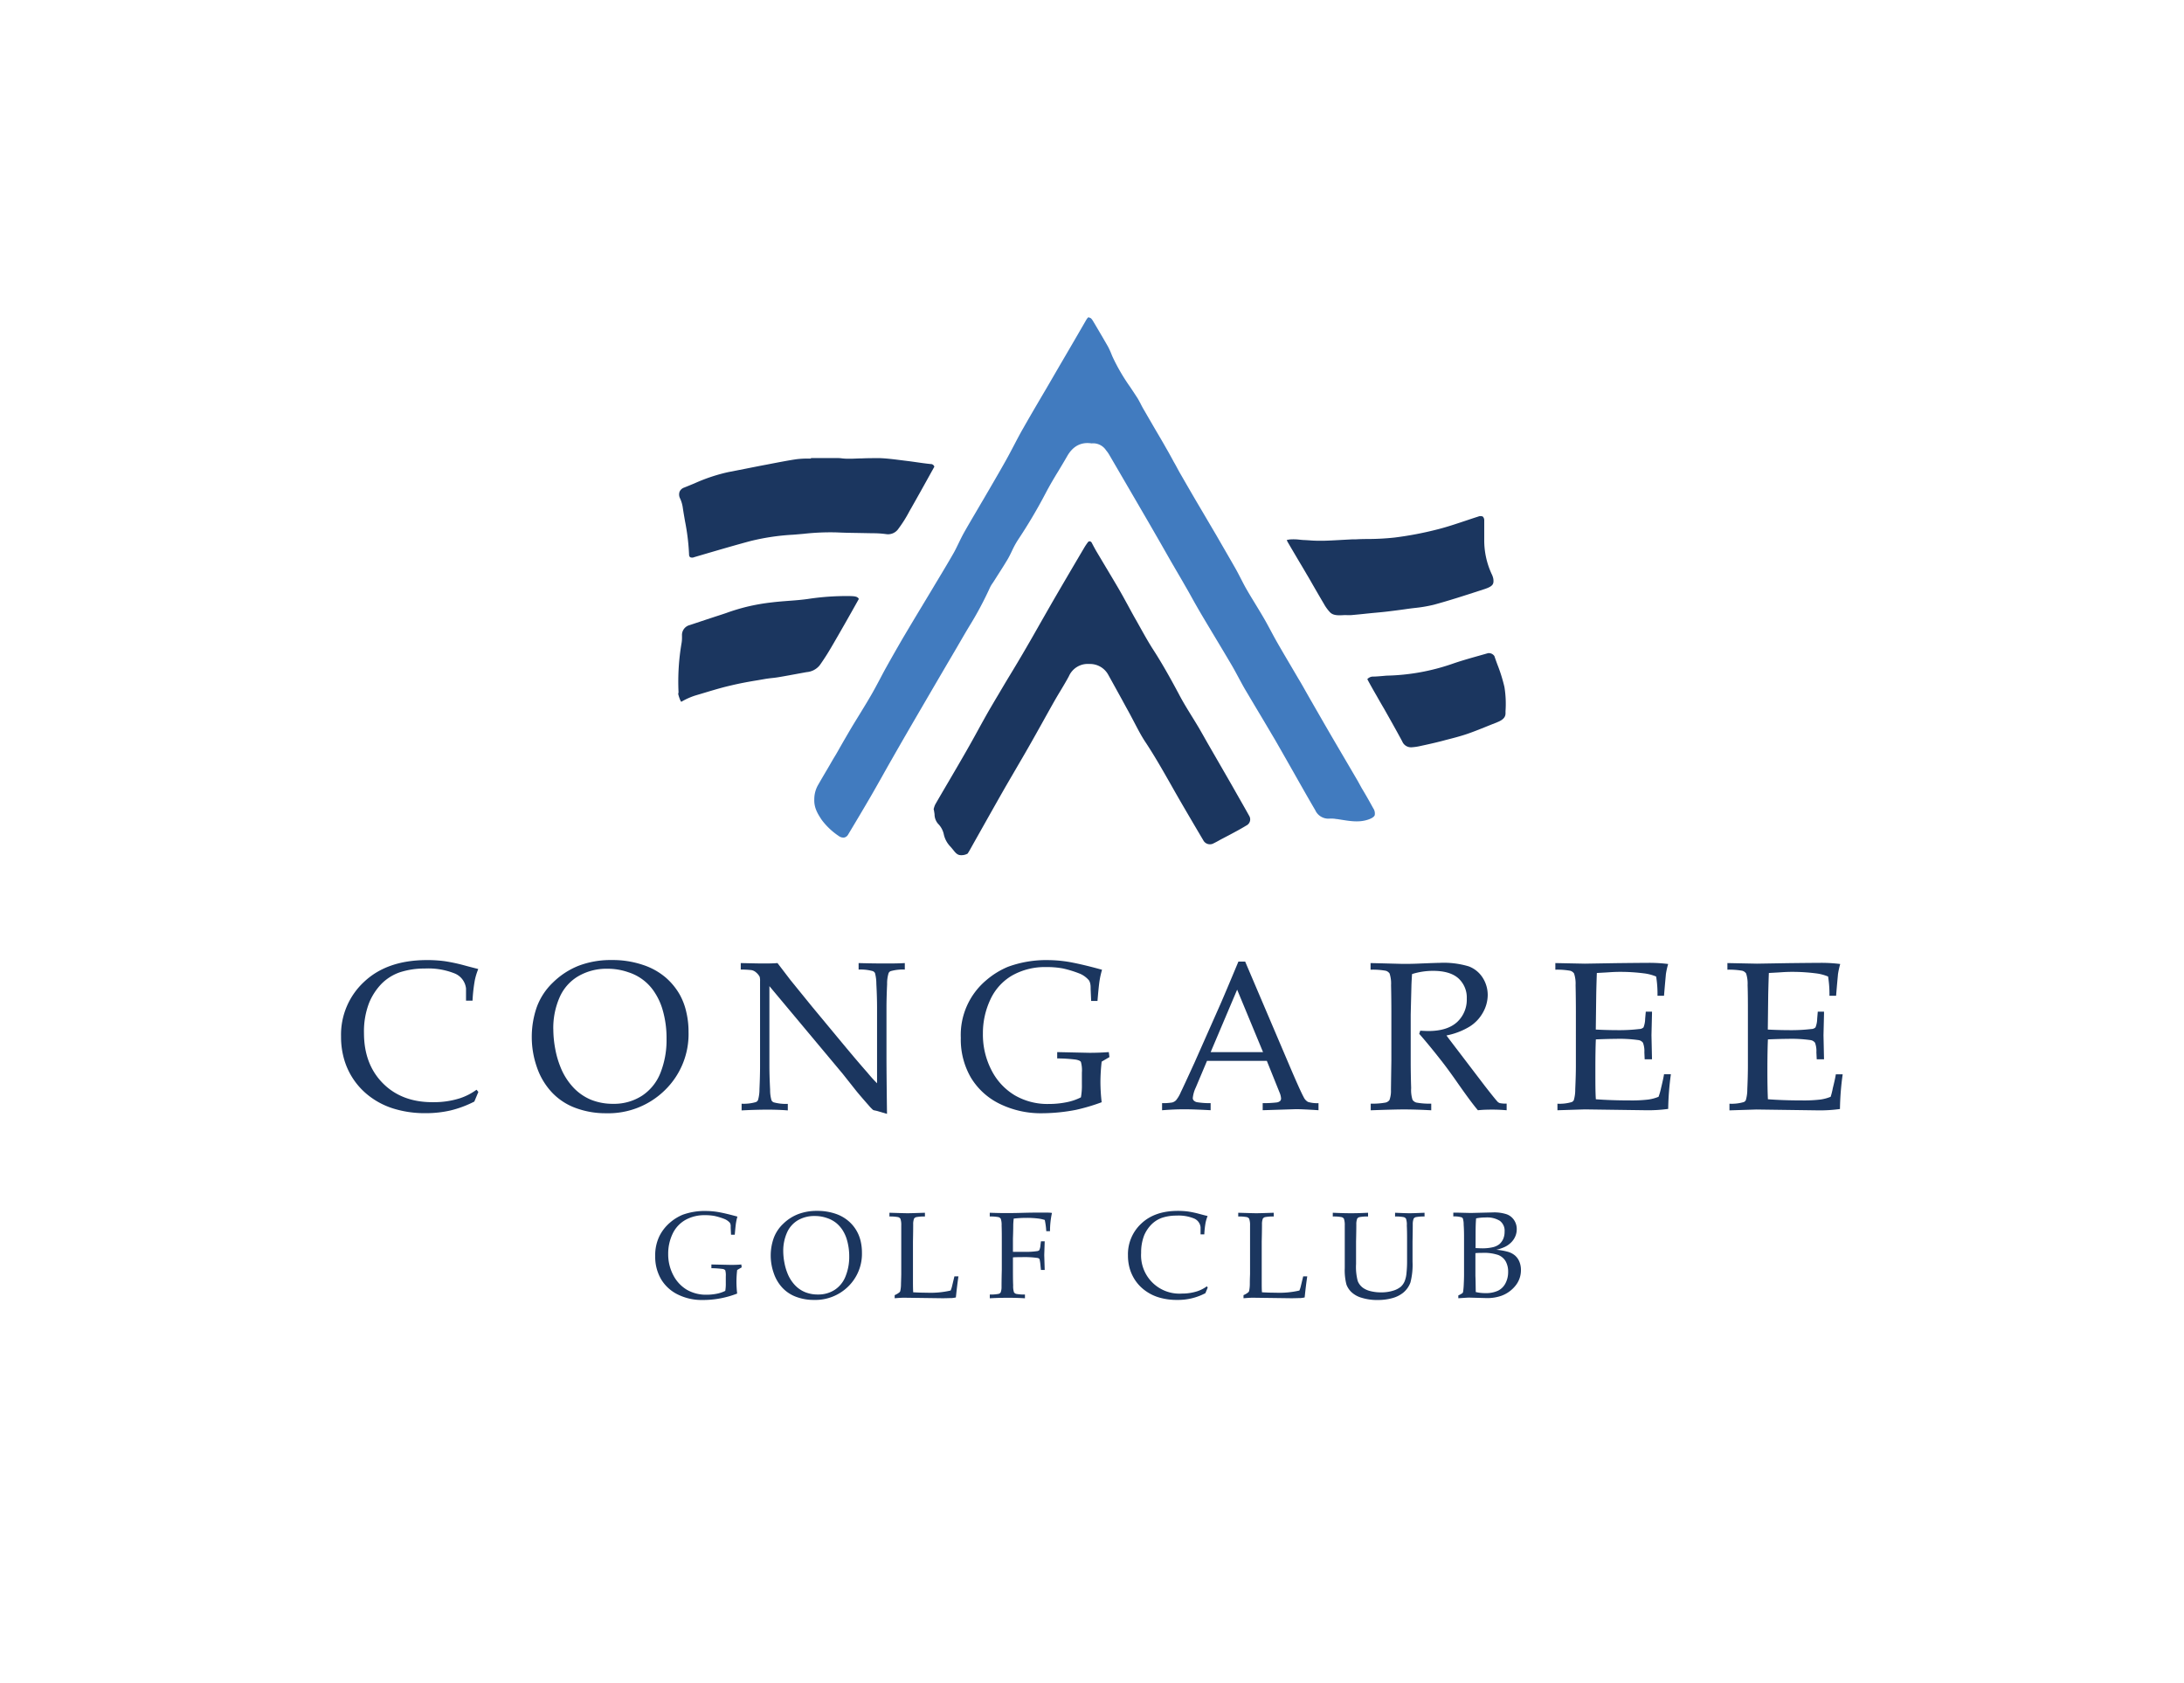<svg xmlns="http://www.w3.org/2000/svg" viewBox="0 0 583.89 450"><defs><style>.cls-1{fill:#417bbf;}.cls-2{fill:#1b365f;}.cls-3{fill:none;}</style></defs><g id="Layer_2" data-name="Layer 2"><g id="Layer_1-2" data-name="Layer 1"><path class="cls-1" d="M291.16,84.84c-.24,0-.4.1-.85.87-2.34,4.06-4.69,8.09-7.1,12.2L280,103.44c-2.11,3.59-4.3,7.3-6.4,11-.88,1.52-1.71,3.11-2.51,4.64-.71,1.34-1.43,2.73-2.19,4.08-1.55,2.77-3.18,5.56-4.75,8.26-.51.86-1,1.73-1.52,2.6s-1.17,2-1.76,3c-1.07,1.82-2.18,3.7-3.23,5.57-.46.83-.89,1.72-1.31,2.58s-.95,2-1.5,2.93c-1.51,2.64-3.11,5.29-4.65,7.85-.51.85-1,1.69-1.52,2.54l-2.54,4.22c-1.5,2.48-3,5-4.54,7.59-1.75,3-3.41,5.93-4.67,8.19-.56,1-1.12,2.07-1.65,3.08-.77,1.44-1.56,2.94-2.4,4.38-1.08,1.87-2.23,3.73-3.33,5.53-.81,1.32-1.63,2.64-2.42,4s-1.61,2.75-2.38,4.11c-.52.9-1,1.8-1.56,2.7s-1.21,2.08-1.82,3.11c-.86,1.45-1.72,2.91-2.56,4.38a7.66,7.66,0,0,0-1.09,3.91v.08c-.09,2.24.92,3.88,2,5.5a18.38,18.38,0,0,0,4.54,4.29,2,2,0,0,0,1.52.4,1.61,1.61,0,0,0,1-.81c1.92-3.19,3.95-6.6,5.93-10,1.06-1.82,2.1-3.68,3.12-5.48.86-1.54,1.72-3.07,2.6-4.6,2.84-5,5.71-9.93,8.54-14.78,2.08-3.58,4.18-7.16,6.27-10.74q2.24-3.79,4.45-7.61c.46-.79.93-1.58,1.4-2.36a93,93,0,0,0,5.54-10.33,7.51,7.51,0,0,1,.71-1.23l.27-.4,1.2-1.89c.89-1.38,1.8-2.81,2.64-4.23.39-.67.73-1.37,1.09-2.12a23.88,23.88,0,0,1,1.63-3,137.39,137.39,0,0,0,7.44-12.57c1.05-2,2.23-4,3.38-5.87.77-1.28,1.57-2.61,2.32-3.92,1.54-2.72,3.74-3.88,6.53-3.45a4.13,4.13,0,0,1,3.88,1.84,8.57,8.57,0,0,1,.87,1.23q4.78,8.2,9.57,16.44c1.37,2.35,2.72,4.71,4.08,7.07l2.85,5,1.57,2.7c.7,1.19,1.39,2.37,2.07,3.57.58,1,1.16,2,1.73,3.05.86,1.55,1.76,3.14,2.67,4.69,1.29,2.18,2.61,4.38,3.89,6.51,1.39,2.32,2.83,4.72,4.23,7.1.65,1.1,1.25,2.23,1.84,3.32s1.15,2.15,1.76,3.2c1.2,2,2.44,4.12,3.64,6.12,1.49,2.48,3,5.05,4.51,7.6,1.61,2.8,3.23,5.66,4.8,8.42,1.9,3.36,3.86,6.83,5.84,10.21a3.86,3.86,0,0,0,3.86,2.27,7.8,7.8,0,0,1,1.84.12l.14,0,1.15.18c2.43.39,4.73.75,7.05,0,.72-.23,1.63-.62,1.87-1.21a2.49,2.49,0,0,0-.4-1.86c-1-1.81-2-3.61-3.07-5.36L363,208.85,360.16,204l-3.6-6.14c-2.14-3.67-4.25-7.34-5.84-10.12-.55-.94-1.09-1.9-1.63-2.85-.65-1.16-1.3-2.31-2-3.46l-2.29-3.9c-1.06-1.79-2.15-3.65-3.2-5.48-.64-1.11-1.24-2.23-1.83-3.33s-1.26-2.35-1.93-3.5-1.43-2.4-2.14-3.57-1.54-2.51-2.28-3.8c-.6-1-1.16-2.12-1.7-3.16s-1-1.95-1.55-2.9c-1.65-2.9-3.37-5.84-5-8.68l-1.18-2-2.41-4.1c-.92-1.56-1.84-3.11-2.75-4.68-1.29-2.21-2.43-4.2-3.47-6-.53-.94-1-1.89-1.56-2.83-.64-1.19-1.31-2.42-2-3.6-1.12-2-2.25-3.88-3.38-5.82l-2.59-4.47c-.3-.51-.57-1-.83-1.53-.38-.72-.73-1.4-1.14-2-.56-.86-1.14-1.74-1.7-2.58a51.52,51.52,0,0,1-4.68-8c-.09-.2-.17-.41-.26-.61a21.48,21.48,0,0,0-1-2.21c-1.15-2-2.43-4.2-4-6.83-.45-.74-.7-.88-1-.89Z"/><path class="cls-2" d="M249.64,216.46c.09.43.15.85.21,1.25a3.9,3.9,0,0,0,.93,2.57A5.66,5.66,0,0,1,252.3,223a6.76,6.76,0,0,0,1.73,3.33c.27.29.51.59.75.88.62.77,1,1.26,1.72,1.44a3.39,3.39,0,0,0,2.19-.38c.39-.58.74-1.22,1.11-1.89l.39-.7,2.63-4.67c1.83-3.25,3.72-6.61,5.6-9.91,1.07-1.86,2.17-3.74,3.23-5.56s2.25-3.84,3.35-5.78c1.21-2.11,2.41-4.27,3.58-6.36q1.57-2.83,3.16-5.66c.57-1,1.16-2,1.74-2.95.77-1.28,1.56-2.61,2.28-3.94a5.5,5.5,0,0,1,5.47-3.29,5.56,5.56,0,0,1,5.09,2.94c1.24,2.22,2.48,4.49,3.69,6.68.58,1.08,1.17,2.15,1.77,3.23.47.86.92,1.73,1.38,2.6,1,1.9,2,3.88,3.23,5.68,2.41,3.67,4.6,7.53,6.72,11.26q1.2,2.13,2.41,4.23c2.17,3.74,4.39,7.51,6.28,10.7a2,2,0,0,0,2.45.74c.68-.32,1.34-.68,2-1.06l.32-.17,1.91-1c1.58-.84,3.22-1.71,4.76-2.65a1.82,1.82,0,0,0,.73-2.57c-1.53-2.75-3.13-5.51-4.53-8q-1.5-2.61-3-5.21-1.6-2.78-3.2-5.55-.58-1-1.14-2c-.48-.86-1-1.75-1.48-2.6-.63-1.06-1.29-2.14-1.93-3.17-1.19-1.93-2.42-3.92-3.51-6-2.59-4.87-4.68-8.51-6.8-11.8-1.37-2.12-2.61-4.36-3.81-6.51-.38-.68-.75-1.36-1.13-2-.61-1.08-1.19-2.16-1.78-3.24-.76-1.39-1.54-2.83-2.34-4.22-1.26-2.17-2.57-4.35-3.83-6.46l-2.29-3.84c-.42-.71-.81-1.45-1.18-2.15l-.15-.29a.68.68,0,0,0-.54-.37.52.52,0,0,0-.43.18,15.13,15.13,0,0,0-1.1,1.64l-1.14,1.93c-2.42,4.11-4.92,8.37-7.35,12.56l-3.23,5.65c-1.16,2.05-2.36,4.17-3.57,6.24-1.63,2.82-3.32,5.65-5,8.4q-1.28,2.13-2.53,4.26l-.7,1.17c-.84,1.43-1.72,2.9-2.54,4.36s-1.54,2.76-2.3,4.15c-1,1.83-2.05,3.72-3.11,5.57-1.44,2.52-2.93,5.07-4.37,7.53-1.31,2.23-2.62,4.46-3.91,6.7a5.6,5.6,0,0,0-.38,1.05,2.29,2.29,0,0,1-.08.28"/><path class="cls-2" d="M216.84,122.63l-1.19,0a23.45,23.45,0,0,0-2.78.18c-2.21.33-4.44.77-6.61,1.18l-1.17.23c-2,.37-3.93.76-5.9,1.15l-4.5.88a46.28,46.28,0,0,0-9,3q-1.39.58-2.79,1.14a2.06,2.06,0,0,0-1.21,1.09,2.28,2.28,0,0,0,.13,1.81,8.91,8.91,0,0,1,.7,2.32c.18,1.26.41,2.54.62,3.78a58.69,58.69,0,0,1,1.08,8.89.93.93,0,0,0,.28.72,1.33,1.33,0,0,0,1.08,0l2.24-.66c4.17-1.22,8.49-2.49,12.76-3.64a60.89,60.89,0,0,1,11.47-1.71c.94-.07,1.88-.16,2.82-.24a64.68,64.68,0,0,1,8.74-.38c2,.1,4,.13,6,.16l3.68.07h.3a24.75,24.75,0,0,1,3.3.23,3.35,3.35,0,0,0,3.32-1.46,34,34,0,0,0,2.82-4.46c.17-.32.35-.63.53-.94,1.82-3.2,3.64-6.47,5.39-9.64l.85-1.53a1,1,0,0,0-1-.71c-1.23-.12-2.47-.3-3.67-.47-.85-.12-1.72-.25-2.58-.35l-1.61-.2c-1.89-.24-3.84-.49-5.74-.56-1.56,0-3.16,0-4.72.07-1,0-2.06.08-3.11.09-.78,0-1.56,0-2.31-.1s-1.2-.07-1.78-.08c-1.48,0-2.95,0-4.51,0h-2"/><path class="cls-2" d="M344,144.4a5.07,5.07,0,0,0,.36.72c.95,1.63,1.91,3.25,2.87,4.88.73,1.22,1.46,2.44,2.17,3.67.61,1,1.21,2.08,1.81,3.12.88,1.52,1.79,3.1,2.7,4.63a11.29,11.29,0,0,0,1.7,2.35c.85.83,2.09.82,3.75.72a5.59,5.59,0,0,1,.58,0,11.68,11.68,0,0,0,1.32,0c1.39-.12,2.79-.26,4.16-.41l1.69-.17,1.22-.11c.82-.08,1.68-.16,2.51-.26,1.84-.22,3.47-.43,5-.65.74-.11,1.48-.2,2.22-.29a37.58,37.58,0,0,0,5.25-.88c4.13-1.12,8.29-2.47,12.32-3.78l1.14-.37c2.53-.82,2.59-1.46,2.48-2.73a5,5,0,0,0-.52-1.46l-.06-.15a21.41,21.41,0,0,1-1.86-8.89c0-.67,0-1.35,0-2,0-1.11,0-2.15,0-3.2a1.42,1.42,0,0,0-.38-1,1.49,1.49,0,0,0-1.22,0c-1.15.36-2.33.76-3.47,1.14-2.43.81-4.94,1.66-7.49,2.3a91.39,91.39,0,0,1-11.42,2.17,68.71,68.71,0,0,1-7.28.39q-1.56,0-3.12.09h-.91l-2.41.13c-1.78.1-3.61.21-5.42.25-1.21,0-2.41,0-3.58-.11l-1.33-.08c-.44,0-.89-.06-1.33-.1a13.74,13.74,0,0,0-2.37-.08,4.53,4.53,0,0,0-1.05.18"/><path class="cls-2" d="M181.34,185.55a.42.42,0,0,0,0,.12,9.4,9.4,0,0,0,.59,1.7,2.37,2.37,0,0,0,.19.3l.15-.07a18.24,18.24,0,0,1,3.62-1.61c3.41-1,6.48-2,9.63-2.71,2.34-.56,4.73-1,7.05-1.37l1.84-.32c.7-.12,1.4-.21,2.08-.28s1.24-.15,1.83-.25c1.68-.28,3.38-.6,5-.9l2.3-.42a5,5,0,0,0,3.51-1.81c1.07-1.5,2.1-3.1,3.15-4.9,2.34-4,4.72-8.19,7.29-12.79a.34.34,0,0,0,0-.16c-.39-.56-1-.64-2.26-.68a68.41,68.41,0,0,0-11.36.78c-1.73.24-3.49.38-5.19.5-1.4.11-2.84.22-4.24.39a55,55,0,0,0-6.91,1.2c-1.81.45-3.64,1-5.4,1.64l-1.8.6c-2.26.73-4.51,1.48-6.76,2.23l-1.23.41a2.74,2.74,0,0,0-2.09,2.84v.26a9.43,9.43,0,0,1-.09,1.57,61,61,0,0,0-.84,13.22,1.22,1.22,0,0,1-.1.51"/><path class="cls-2" d="M365.58,181.67c.57,1.09,1.19,2.18,1.79,3.24L368,186c.65,1.16,1.31,2.31,2,3.47,1.62,2.87,3.29,5.82,4.88,8.78a2.53,2.53,0,0,0,2.39,1.59h.07a14.39,14.39,0,0,0,2.55-.38c1.69-.36,3.67-.8,5.61-1.3l1-.27c1.93-.49,3.93-1,5.82-1.65s4.08-1.54,6.05-2.34l2-.8c1.85-.74,2.11-1.62,2.13-2.3v-.63a28.08,28.08,0,0,0-.29-6.44,42.88,42.88,0,0,0-1.85-5.94c-.29-.77-.57-1.55-.83-2.33a1.77,1.77,0,0,0-1.71-.79l-2.5.71c-2.34.66-4.76,1.34-7.07,2.15a57.35,57.35,0,0,1-17.61,3.15l-1,.09c-.79.07-1.61.14-2.44.16a2.06,2.06,0,0,0-1.66.7"/><path class="cls-2" d="M127.89,292l-1.08,2.58a28.93,28.93,0,0,1-6.35,2.37,29.31,29.31,0,0,1-6.76.73,28.18,28.18,0,0,1-8-1.08,20.59,20.59,0,0,1-6.44-3.09,19,19,0,0,1-7.16-9.91,21.4,21.4,0,0,1-.92-6.41,19.24,19.24,0,0,1,6.17-14.64q6.15-5.81,16.82-5.81a35.56,35.56,0,0,1,4.67.29,46.93,46.93,0,0,1,5.24,1.11c2,.55,3.32.86,3.78,1a17,17,0,0,0-.92,3,42.79,42.79,0,0,0-.61,5.46h-1.74l0-3.27a4.92,4.92,0,0,0-3-4,19,19,0,0,0-8-1.33,21.31,21.31,0,0,0-6.67,1,12.82,12.82,0,0,0-4.84,3,16.09,16.09,0,0,0-3.42,5.24,21.17,21.17,0,0,0-1.35,8q0,8.4,5.12,13.51T116,294.74a22.69,22.69,0,0,0,7-1.06,16.05,16.05,0,0,0,4.4-2.27Z"/><path class="cls-2" d="M142.17,277.48a24.25,24.25,0,0,1,1.31-8.09,17.26,17.26,0,0,1,4.37-6.67,20.63,20.63,0,0,1,6.89-4.48,24.14,24.14,0,0,1,8.81-1.51,25.33,25.33,0,0,1,8.31,1.29,18,18,0,0,1,6.14,3.41,17.62,17.62,0,0,1,3.78,4.64,17.41,17.41,0,0,1,1.67,4.43,22.71,22.71,0,0,1,.63,5.46,20.91,20.91,0,0,1-6.28,15.53A21.57,21.57,0,0,1,162,297.7a22.92,22.92,0,0,1-8.11-1.41,16.46,16.46,0,0,1-6.37-4.2,18.56,18.56,0,0,1-4-6.76,24.32,24.32,0,0,1-1.35-7.85m5.76-2.3a28.93,28.93,0,0,0,.52,5.35,24.62,24.62,0,0,0,1.34,4.68,17.34,17.34,0,0,0,3.47,5.58,13.67,13.67,0,0,0,4.79,3.32,15.59,15.59,0,0,0,5.86,1.07,13.79,13.79,0,0,0,7.76-2.18,13,13,0,0,0,4.91-6.12,23.8,23.8,0,0,0,1.62-9.1,26.85,26.85,0,0,0-1.16-8.11,17,17,0,0,0-1.91-4.11A13,13,0,0,0,168,260a16.67,16.67,0,0,0-5.68-.94,14.94,14.94,0,0,0-7.73,2,12.22,12.22,0,0,0-5,5.69,20.43,20.43,0,0,0-1.67,8.43"/><path class="cls-2" d="M198.27,296.9v-1.75a11.45,11.45,0,0,0,3.83-.44,1.06,1.06,0,0,0,.55-.53,10.17,10.17,0,0,0,.39-2.91c.11-2.43.16-4.54.16-6.31V262.38a4.17,4.17,0,0,0-.11-1.19,4.06,4.06,0,0,0-1-1.19,2.55,2.55,0,0,0-1.15-.57,22.71,22.71,0,0,0-2.9-.15v-1.74c3.08.07,5,.11,5.82.11,1.34,0,2.68,0,4-.11q2.35,3.07,3.47,4.54l5.73,7.06,8.37,10.09q4,4.81,6.45,7.58c1,1.22,1.9,2.18,2.6,2.88V269.45c0-1.81-.06-3.94-.19-6.37a11.23,11.23,0,0,0-.36-2.86,1.14,1.14,0,0,0-.58-.52,12,12,0,0,0-3.8-.42v-1.74q3.27.1,6.62.11c2.11,0,4,0,5.73-.11v1.74a12,12,0,0,0-3.79.42,1,1,0,0,0-.55.55,9.22,9.22,0,0,0-.39,2.91c-.11,2.44-.17,4.53-.17,6.29v13.32q0,4.05.14,15.1l-2.85-.83-.67-.14a.9.9,0,0,1-.3-.17,11.26,11.26,0,0,1-1.06-1.11q-2.29-2.6-3.37-3.93l-3.58-4.52L205.7,263.71V285q0,2.71.19,6.4a9.88,9.88,0,0,0,.36,2.82,1.17,1.17,0,0,0,.58.56,12.36,12.36,0,0,0,3.79.41v1.75c-1.62-.13-3.41-.2-5.37-.2q-3.21,0-7,.2"/><path class="cls-2" d="M294.57,294.74a51.23,51.23,0,0,1-6.9,2.05,48.21,48.21,0,0,1-9,.91,25,25,0,0,1-11.39-2.51,18.4,18.4,0,0,1-7.7-7,20.28,20.28,0,0,1-2.71-10.66,19.11,19.11,0,0,1,6.8-15.4,21.62,21.62,0,0,1,5.83-3.6,29.79,29.79,0,0,1,11-1.78,35,35,0,0,1,6.47.71c2.26.45,4.81,1.08,7.66,1.87a22.49,22.49,0,0,0-.64,2.77q-.23,1.35-.58,5.57h-1.69l-.14-3.16c0-.48,0-.87-.05-1.16a3.31,3.31,0,0,0-.36-1.14,6.53,6.53,0,0,0-2.39-1.8,29.69,29.69,0,0,0-4.66-1.44,23.21,23.21,0,0,0-4.39-.36,17.87,17.87,0,0,0-9.12,2.24,14.4,14.4,0,0,0-5.83,6.43,21.08,21.08,0,0,0-2,9.14,20.66,20.66,0,0,0,2.32,9.82,16.51,16.51,0,0,0,6.21,6.67,17.37,17.37,0,0,0,9.08,2.31,23.71,23.71,0,0,0,4.73-.46,14.64,14.64,0,0,0,3.86-1.31,17.33,17.33,0,0,0,.26-3.54v-3.08a8.33,8.33,0,0,0-.26-2.85c-.16-.28-.61-.48-1.34-.62a41,41,0,0,0-5-.32v-1.69l8.65.19c1.68,0,3.39-.06,5.15-.19l.17,1.33-2.08,1.22a49.41,49.41,0,0,0-.33,5.45,48.17,48.17,0,0,0,.33,5.41"/><path class="cls-2" d="M310.68,296.9V295a14.9,14.9,0,0,0,2.72-.18,2.38,2.38,0,0,0,1-.58,8.8,8.8,0,0,0,1.31-2.23q.51-1,3.61-7.78l6.92-15.62q1.14-2.58,4.85-11.47h1.8l11.83,27.78q2.88,6.76,3.82,8.48a2.84,2.84,0,0,0,1.15,1.27,8.27,8.27,0,0,0,2.81.33v1.89q-4.32-.28-6-.28l-8.92.28V295a30.15,30.15,0,0,0,3.77-.19,1.72,1.72,0,0,0,.9-.4.93.93,0,0,0,.24-.65,4.66,4.66,0,0,0-.39-1.58l-3.41-8.48h-16l-3,7.12a8.45,8.45,0,0,0-.8,2.8.93.93,0,0,0,.22.63,1.64,1.64,0,0,0,.94.5,20.8,20.8,0,0,0,3.61.25v1.89c-3.13-.17-5.46-.25-7-.25q-2.69,0-5.87.25m12.88-15.54h14l-6.92-16.7Z"/><path class="cls-2" d="M366.42,259.31v-1.77l3.3.08,5.31.14c1.06,0,2.69,0,4.91-.11,2.88-.11,4.55-.17,5-.17a23.26,23.26,0,0,1,7.72.94,7.57,7.57,0,0,1,3.75,3.06,8.59,8.59,0,0,1,1.33,4.62,9.61,9.61,0,0,1-1.25,4.62,10.37,10.37,0,0,1-3.61,3.82,18.93,18.93,0,0,1-6.17,2.36c.46.64,1.56,2.08,3.27,4.32l7,9.19q3,3.85,3.49,4.3a2,2,0,0,0,.5.28,7.66,7.66,0,0,0,1.83.13v1.78c-1.4-.12-2.63-.17-3.68-.17s-2.43,0-4,.17q-1.8-2.08-6-8.12-2.35-3.34-4.15-5.6-2.91-3.71-5.54-6.72l.27-.84q1.44.09,2.19.09c3.36,0,5.91-.8,7.65-2.38a8.15,8.15,0,0,0,2.6-6.29,6.93,6.93,0,0,0-2.24-5.42q-2.25-2-6.79-2a18.75,18.75,0,0,0-5.6.86c-.07,1-.12,1.93-.16,2.8,0,.26-.08,3-.2,8.06v12.3q0,3.76.12,7.34a8.62,8.62,0,0,0,.37,3.13,1.87,1.87,0,0,0,1,.73,19,19,0,0,0,4,.29v1.78q-3.93-.22-7.23-.23c-1.78,0-4.75.08-8.95.23v-1.78a19,19,0,0,0,4-.29,1.86,1.86,0,0,0,1-.65,7,7,0,0,0,.41-2.69q0-.57.11-7.86V270.8q0-3.76-.08-7.36a8.64,8.64,0,0,0-.4-3.12,1.92,1.92,0,0,0-1-.72,19.7,19.7,0,0,0-4-.29"/><path class="cls-2" d="M416.38,296.9v-1.75a11.33,11.33,0,0,0,3.82-.44,1.08,1.08,0,0,0,.56-.53,9.94,9.94,0,0,0,.38-2.91c.11-2.43.17-4.54.17-6.31V270.8q0-3.76-.08-7.36a8.54,8.54,0,0,0-.41-3.12,1.89,1.89,0,0,0-1-.72,19.79,19.79,0,0,0-4-.29v-1.77l7.89.16,8.36-.14q6-.07,8.73-.08a40.41,40.41,0,0,1,5.18.31,20.6,20.6,0,0,0-.61,2.74c0,.16-.2,2.09-.5,5.76h-1.74a29.38,29.38,0,0,0-.36-5.15,12.48,12.48,0,0,0-3.35-.86,49.78,49.78,0,0,0-6.21-.39c-.44,0-1.43,0-3,.11s-2.63.14-3.3.2c-.07,2.05-.13,4-.16,5.76l-.12,9.36c2.17.11,4.15.16,6,.16a44.77,44.77,0,0,0,5.62-.3,1.7,1.7,0,0,0,1.14-.44,6.56,6.56,0,0,0,.44-2.27l.17-1.94h1.66v.52l-.14,5.77.14,6.45H439.7l-.08-1.89a6.17,6.17,0,0,0-.38-2.54,1.81,1.81,0,0,0-1.2-.7,36.31,36.31,0,0,0-6.12-.33c-1.24,0-3,.05-5.27.14q-.13,2.78-.13,8.23c0,3.41,0,6,.13,7.78,2.66.2,5.64.31,9,.31a38.22,38.22,0,0,0,5-.23,11.42,11.42,0,0,0,2.76-.74,16.1,16.1,0,0,0,.67-2.33c.4-1.64.67-2.88.8-3.71h1.83a75.17,75.17,0,0,0-.72,9.28,39.58,39.58,0,0,1-5.79.36l-16.53-.23-7.26.23"/><path class="cls-2" d="M462.37,296.9v-1.75a11.4,11.4,0,0,0,3.83-.44,1.06,1.06,0,0,0,.55-.53,10.17,10.17,0,0,0,.39-2.91c.11-2.43.16-4.54.16-6.31V270.8c0-2.51,0-5-.08-7.36a8.89,8.89,0,0,0-.4-3.12,1.89,1.89,0,0,0-1-.72,19.92,19.92,0,0,0-4-.29v-1.77l7.9.16,8.36-.14q6-.07,8.73-.08a40.36,40.36,0,0,1,5.17.31,22.09,22.09,0,0,0-.6,2.74c0,.16-.21,2.09-.5,5.76H489.1a29.38,29.38,0,0,0-.36-5.15,12.38,12.38,0,0,0-3.35-.86,49.62,49.62,0,0,0-6.2-.39c-.44,0-1.43,0-3,.11s-2.63.14-3.29.2c-.08,2.05-.13,4-.17,5.76l-.11,9.36c2.16.11,4.14.16,6,.16a44.88,44.88,0,0,0,5.62-.3,1.64,1.64,0,0,0,1.13-.44,6.45,6.45,0,0,0,.45-2.27l.16-1.94h1.67v.52l-.14,5.77.14,6.45H485.7l-.09-1.89a6.23,6.23,0,0,0-.37-2.54,1.81,1.81,0,0,0-1.21-.7,36.22,36.22,0,0,0-6.12-.33c-1.24,0-3,.05-5.26.14q-.13,2.78-.14,8.23c0,3.41.05,6,.14,7.78,2.66.2,5.64.31,9,.31a38.15,38.15,0,0,0,5-.23,11.38,11.38,0,0,0,2.77-.74A17.7,17.7,0,0,0,490,291c.41-1.64.68-2.88.81-3.71h1.83a73.53,73.53,0,0,0-.73,9.28,39.34,39.34,0,0,1-5.78.36l-16.54-.23-7.26.23"/><path class="cls-2" d="M197.08,345.92a25.21,25.21,0,0,1-9.23,1.72,14.43,14.43,0,0,1-6.62-1.46,10.63,10.63,0,0,1-4.48-4.08,11.84,11.84,0,0,1-1.58-6.21,11.64,11.64,0,0,1,1.13-5.34,11.42,11.42,0,0,1,2.83-3.61,12.52,12.52,0,0,1,3.39-2.1,17.36,17.36,0,0,1,6.41-1,20.27,20.27,0,0,1,3.76.41c1.32.26,2.8.63,4.46,1.09a12.39,12.39,0,0,0-.37,1.61c-.09.53-.2,1.61-.34,3.24h-1l-.09-1.84c0-.28,0-.5,0-.68a1.88,1.88,0,0,0-.21-.66,3.83,3.83,0,0,0-1.38-1,17.17,17.17,0,0,0-2.72-.84,13.38,13.38,0,0,0-2.55-.21,10.33,10.33,0,0,0-5.3,1.3,8.35,8.35,0,0,0-3.4,3.74,12.4,12.4,0,0,0-1.15,5.32A12,12,0,0,0,180,341a9.72,9.72,0,0,0,3.61,3.89,10.22,10.22,0,0,0,5.29,1.34,13.86,13.86,0,0,0,2.75-.27,9.11,9.11,0,0,0,2.25-.76,11.07,11.07,0,0,0,.14-2.06v-1.79a5.23,5.23,0,0,0-.14-1.66,1.18,1.18,0,0,0-.79-.36,23.47,23.47,0,0,0-2.92-.19v-1l5,.11c1,0,2,0,3-.11l.1.77-1.21.71a28.39,28.39,0,0,0-.19,3.18A27.58,27.58,0,0,0,197.08,345.92Z"/><path class="cls-2" d="M206.05,335.88a14,14,0,0,1,.77-4.71,10,10,0,0,1,2.54-3.88,11.79,11.79,0,0,1,4-2.6,13.84,13.84,0,0,1,5.12-.88,14.81,14.81,0,0,1,4.84.75,10.36,10.36,0,0,1,3.56,2,9.9,9.9,0,0,1,2.2,2.7,10.13,10.13,0,0,1,1,2.58,13.38,13.38,0,0,1,.36,3.17,12.2,12.2,0,0,1-3.65,9,12.53,12.53,0,0,1-9.21,3.61,13.3,13.3,0,0,1-4.72-.82,9.61,9.61,0,0,1-3.7-2.44,10.82,10.82,0,0,1-2.31-3.93A14.27,14.27,0,0,1,206.05,335.88Zm3.35-1.34a16.64,16.64,0,0,0,.31,3.11,14.38,14.38,0,0,0,.77,2.72,10,10,0,0,0,2,3.25,7.81,7.81,0,0,0,2.78,1.93,8.92,8.92,0,0,0,3.41.62,8,8,0,0,0,4.51-1.26,7.58,7.58,0,0,0,2.86-3.56,13.83,13.83,0,0,0,1-5.29,15.81,15.81,0,0,0-.68-4.73,10.08,10.08,0,0,0-1.11-2.39,8.5,8.5,0,0,0-1.66-1.87,7.93,7.93,0,0,0-2.48-1.34,9.66,9.66,0,0,0-3.31-.55,8.66,8.66,0,0,0-4.49,1.14,7.19,7.19,0,0,0-2.91,3.31A11.86,11.86,0,0,0,209.4,334.54Z"/><path class="cls-2" d="M239.19,347.17v-.83a5,5,0,0,0,1.27-.75.67.67,0,0,0,.23-.37,8.53,8.53,0,0,0,.19-1.93c.05-1.47.07-2.35.07-2.63V332c0-1.47,0-2.89,0-4.29a5.08,5.08,0,0,0-.23-1.81,1.13,1.13,0,0,0-.6-.42,11.41,11.41,0,0,0-2.33-.17v-1c2.62.08,4.24.13,4.87.13s2.23-.05,4.62-.13v1a11.5,11.5,0,0,0-2.33.17,1.08,1.08,0,0,0-.57.38,4,4,0,0,0-.24,1.56c0,.21,0,1.74-.06,4.58v10.82q0,1.69.06,2.76c1.22.07,2.44.11,3.64.11a23.74,23.74,0,0,0,6.37-.58,7.58,7.58,0,0,0,.37-1.11l.64-2.68h1.08c-.24,1.61-.47,3.48-.69,5.64a8.78,8.78,0,0,1-1.05.16c-.56,0-1.42.05-2.58.05l-9.54-.13C241.3,347,240.25,347.09,239.19,347.17Z"/><path class="cls-2" d="M264.61,325.31v-1c1.63.06,3,.09,4.16.09.8,0,2.25,0,4.33-.06s3.49-.07,4.22-.07,1.51,0,2.16,0,1.23,0,1.76.09a22.57,22.57,0,0,0-.52,4.88h-1a20.13,20.13,0,0,0-.4-3,9.89,9.89,0,0,0-2.07-.42,24.3,24.3,0,0,0-2.86-.14,30.19,30.19,0,0,0-3.37.19c-.07.58-.11,1.13-.13,1.63,0,.29,0,1.52-.08,3.69v3.58c1.2,0,2.27,0,3.19,0a20.44,20.44,0,0,0,3.27-.2,1,1,0,0,0,.6-.27,4,4,0,0,0,.3-1.36l.13-1h1l-.12,3.67.12,4h-1l-.11-1a12.8,12.8,0,0,0-.26-1.89.88.88,0,0,0-.61-.33,24.54,24.54,0,0,0-4.16-.21c-.76,0-1.55,0-2.35.06v3.26c0,1.46,0,2.88.06,4.27a5.1,5.1,0,0,0,.22,1.82,1.08,1.08,0,0,0,.61.42,11.36,11.36,0,0,0,2.32.17v1c-1.37-.08-2.73-.13-4.08-.13s-3,0-5.32.13v-1a11.45,11.45,0,0,0,2.32-.17,1,1,0,0,0,.58-.38,4,4,0,0,0,.24-1.56c0-.22,0-1.75.07-4.57V332c0-1.47,0-2.89-.05-4.29a5.08,5.08,0,0,0-.23-1.81,1.13,1.13,0,0,0-.6-.42A11.41,11.41,0,0,0,264.61,325.31Z"/><path class="cls-2" d="M322.88,344.32l-.62,1.5a15.74,15.74,0,0,1-7.63,1.8A16.42,16.42,0,0,1,310,347a12,12,0,0,1-3.74-1.8,11,11,0,0,1-2.62-2.62,11.41,11.41,0,0,1-1.55-3.15,12.59,12.59,0,0,1-.53-3.73,11.18,11.18,0,0,1,3.58-8.51q3.58-3.39,9.79-3.38a20.77,20.77,0,0,1,2.72.17,26.25,26.25,0,0,1,3,.64c1.2.32,1.93.51,2.2.56a11.11,11.11,0,0,0-.53,1.74,23.94,23.94,0,0,0-.35,3.17h-1v-1.9a2.85,2.85,0,0,0-1.75-2.35,10.92,10.92,0,0,0-4.65-.77,12.34,12.34,0,0,0-3.88.58,7.55,7.55,0,0,0-2.82,1.76,9.33,9.33,0,0,0-2,3,12.51,12.51,0,0,0-.79,4.63A10.25,10.25,0,0,0,316,345.92a13.15,13.15,0,0,0,4.1-.62,9.33,9.33,0,0,0,2.56-1.32Z"/><path class="cls-2" d="M332.45,347.17v-.83a5.19,5.19,0,0,0,1.27-.75.73.73,0,0,0,.23-.37,9.19,9.19,0,0,0,.19-1.93c0-1.47.06-2.35.06-2.63V332c0-1.47,0-2.89,0-4.29a5,5,0,0,0-.24-1.81,1.07,1.07,0,0,0-.59-.42,11.5,11.5,0,0,0-2.33-.17v-1c2.62.08,4.24.13,4.86.13s2.23-.05,4.63-.13v1a11.41,11.41,0,0,0-2.33.17,1.08,1.08,0,0,0-.57.38,4,4,0,0,0-.24,1.56c0,.21,0,1.74-.07,4.58v10.82c0,1.13,0,2.05.07,2.76,1.22.07,2.44.11,3.64.11a23.6,23.6,0,0,0,6.36-.58,6.55,6.55,0,0,0,.37-1.11l.65-2.68h1.08c-.24,1.61-.47,3.48-.69,5.64a9.09,9.09,0,0,1-1.05.16c-.56,0-1.42.05-2.58.05l-9.54-.13C334.56,347,333.51,347.09,332.45,347.17Z"/><path class="cls-2" d="M356.32,325.31v-1c1.75.08,3.38.13,4.89.13s3-.05,4.54-.13v1a11.45,11.45,0,0,0-2.32.17,1,1,0,0,0-.57.38,3.93,3.93,0,0,0-.25,1.56c0,.21,0,1.74-.07,4.58v6a14.66,14.66,0,0,0,.45,4.57,4.12,4.12,0,0,0,1.41,1.82,5.75,5.75,0,0,0,2,.88,11.11,11.11,0,0,0,2.81.33,10.45,10.45,0,0,0,3.2-.44,5.82,5.82,0,0,0,2.11-1.08,4.2,4.2,0,0,0,1-1.43,7.49,7.49,0,0,0,.5-2.16,30.44,30.44,0,0,0,.16-3.49v-5c0-1.47,0-2.89-.07-4.29a4.71,4.71,0,0,0-.22-1.81,1.06,1.06,0,0,0-.6-.42,11.45,11.45,0,0,0-2.32-.17v-1c1.77.08,3.07.13,3.88.13s2.08-.05,4-.13v1a11.41,11.41,0,0,0-2.33.17,1,1,0,0,0-.57.38,4.13,4.13,0,0,0-.25,1.56c0,.21,0,1.74-.06,4.58v5.39a18.9,18.9,0,0,1-.56,5.56,6.31,6.31,0,0,1-2,2.79,7.91,7.91,0,0,1-2.85,1.4,14.25,14.25,0,0,1-3.88.5,13.79,13.79,0,0,1-4.3-.59,6.67,6.67,0,0,1-2.77-1.54,5.43,5.43,0,0,1-1.31-2,15.27,15.27,0,0,1-.45-4.43V332c0-1.47,0-2.89,0-4.29a5.08,5.08,0,0,0-.23-1.81,1.09,1.09,0,0,0-.6-.42A11.41,11.41,0,0,0,356.32,325.31Z"/><path class="cls-2" d="M389.88,347.17v-.75a7,7,0,0,0,1.11-.62.87.87,0,0,0,.18-.43,18.94,18.94,0,0,0,.17-2.06c.05-1,.07-1.84.07-2.39v-9.71c0-1.06,0-2.29-.1-3.71a5.4,5.4,0,0,0-.22-1.66.73.73,0,0,0-.34-.31,7,7,0,0,0-2.21-.24v-1c.36,0,.8,0,1.34,0l3.35.08,5.93-.15a10.69,10.69,0,0,1,3.63.49,4,4,0,0,1,2,1.57,4.26,4.26,0,0,1,.71,2.42,4.77,4.77,0,0,1-.42,2,5.12,5.12,0,0,1-1.15,1.62,6,6,0,0,1-1.59,1.11,11.32,11.32,0,0,1-2.3.78,16.6,16.6,0,0,1,3.05.53,5.07,5.07,0,0,1,1.94,1,4.42,4.42,0,0,1,1.18,1.67,5.73,5.73,0,0,1,.41,2.19,6.52,6.52,0,0,1-1.45,4.2,8.56,8.56,0,0,1-3.71,2.69,11.28,11.28,0,0,1-4,.64l-4.68-.13C392.26,347,391.3,347.09,389.88,347.17Zm4.61-13.4c.61,0,1.15.05,1.61.05a12.14,12.14,0,0,0,3.08-.31,4.54,4.54,0,0,0,1.68-.8,4.15,4.15,0,0,0,1-1.35,4.79,4.79,0,0,0,.39-2,3.28,3.28,0,0,0-1.28-2.9,6.48,6.48,0,0,0-3.74-.89,13.48,13.48,0,0,0-2.59.24c-.09.89-.14,2.27-.14,4.13Zm.05,11.74a10.46,10.46,0,0,0,2.54.29,7.58,7.58,0,0,0,3.42-.65,4.5,4.5,0,0,0,2-2,6.45,6.45,0,0,0,.7-3,5.67,5.67,0,0,0-.66-2.85,4,4,0,0,0-2-1.7,12.07,12.07,0,0,0-4.32-.56c-.46,0-1.05,0-1.77.07v6.1C394.49,341.8,394.51,343.24,394.54,345.51Z"/><rect class="cls-3" width="583.89" height="450"/></g></g></svg>